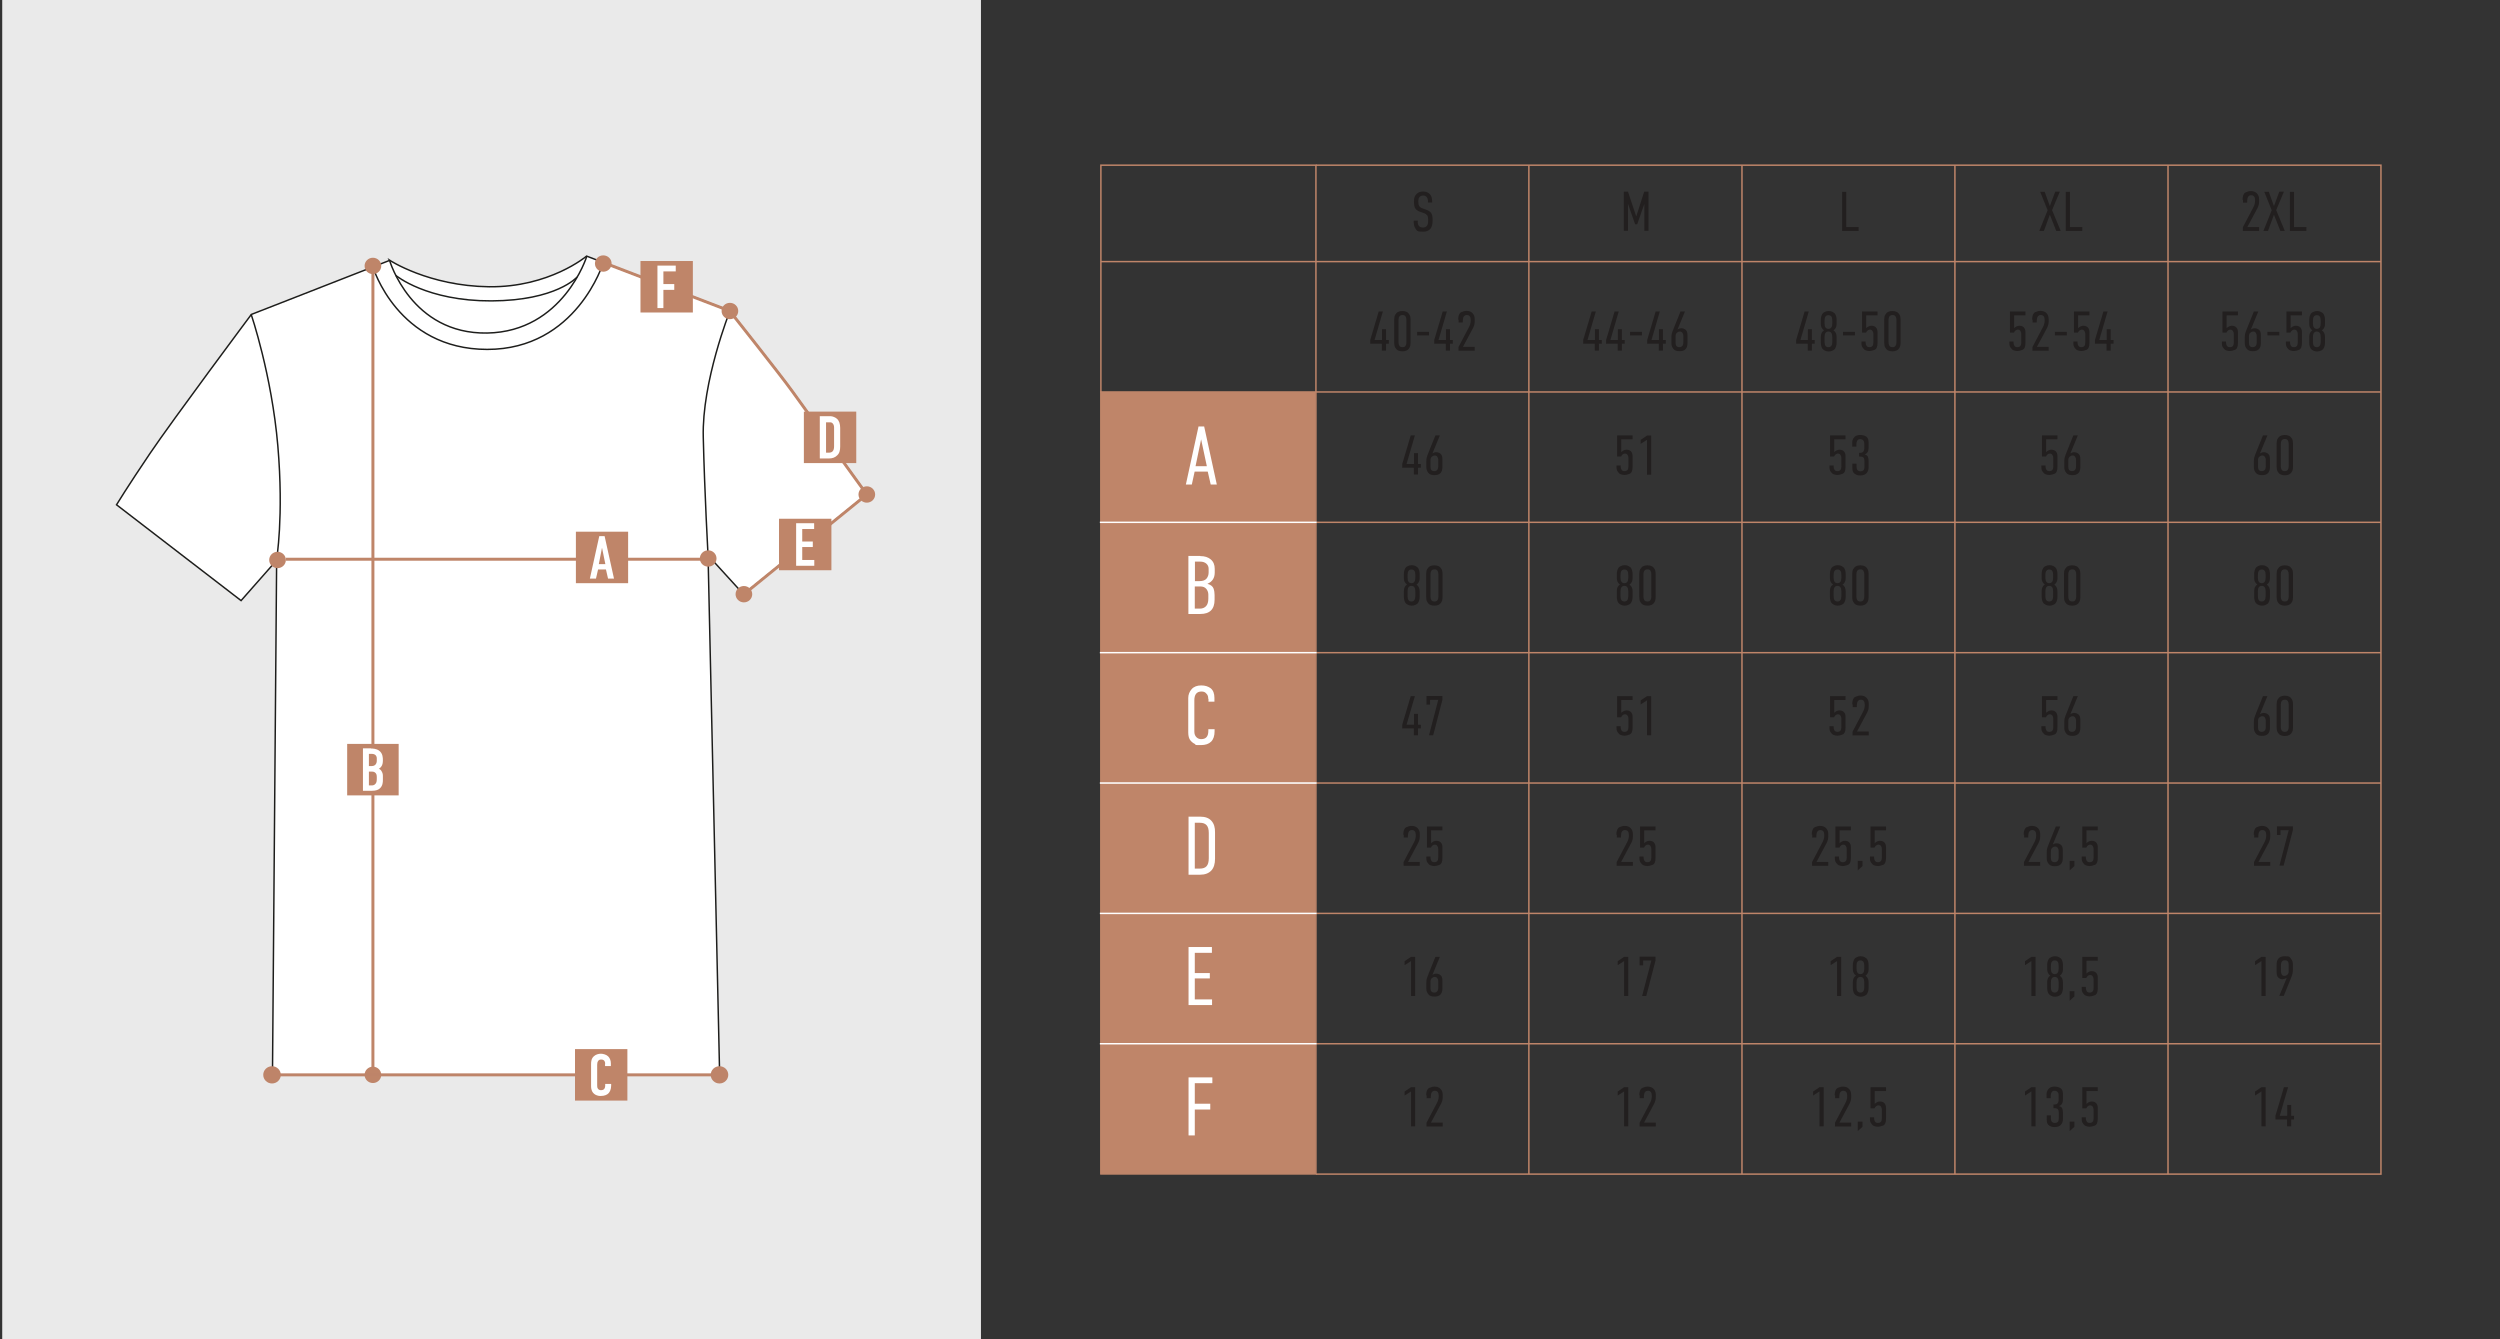 <?xml version="1.0" encoding="UTF-8"?> <svg xmlns="http://www.w3.org/2000/svg" id="_Слой_1" data-name="Слой 1" version="1.1" viewBox="0 0 1680 900"><rect x="0" y="0" width="1680" height="900" fill="#333333" stroke="none"/><defs><style> .cls-1 { stroke: #fff; stroke-linejoin: round; } .cls-1, .cls-2, .cls-3, .cls-4, .cls-5, .cls-6 { fill: none; } .cls-7 { fill: #eaeaea; } .cls-7, .cls-8, .cls-9, .cls-10, .cls-11 { stroke-width: 0px; } .cls-8 { fill: #be8469; } .cls-2 { stroke: #1d1e1c; } .cls-2, .cls-12, .cls-3, .cls-4, .cls-5, .cls-6 { stroke-miterlimit: 10; } .cls-12, .cls-4 { stroke: #1d1d1b; } .cls-12, .cls-10 { fill: #fff; } .cls-3, .cls-5 { stroke-width: 2px; } .cls-3, .cls-6 { stroke: #bf8569; } .cls-5 { stroke: #be8469; } .cls-9 { fill: #221f1f; } .cls-11 { fill: #bf8569; } </style></defs><rect class="cls-7" x="1.5" width="657.7" height="900"></rect><g><path class="cls-12" d="M261.8,175l-92.9,36.3s-52.9,70.9-68.1,93.4c-15.2,22.5-22.5,34.5-22.5,34.5l83.7,64.4,23.9-27.1-2.8,345.8h300.5l-7.8-349.1,23.9,26.2,82.8-67.2s-43.2-59.8-50.2-69.5c-6.9-9.7-41.9-53.8-41.9-53.8l-96.2-36.8s-25,21.1-65.6,20.6c-40.6-.5-66.9-17.9-66.9-17.9Z"></path><path class="cls-4" d="M168.8,211.3s13.8,40.5,17.9,88.3c4.1,47.9-.9,76.8-.9,76.8"></path><path class="cls-4" d="M490.5,209s-18.9,47.4-17.9,84.9c.9,37.5,3.2,79.4,3.2,79.4"></path><path class="cls-4" d="M261.8,175s14.5,49.7,65.6,48.8c51.1-.9,66.9-51.5,66.9-51.5"></path><path class="cls-4" d="M250.6,179.4s16.6,55.4,76.8,55.4,78-58.3,78-58.3"></path></g><path class="cls-3" d="M582.5,332.3s-43.2-59.8-50.2-69.5c-6.9-9.7-41.9-53.8-41.9-53.8"></path><line class="cls-3" x1="192.1" y1="375.8" x2="472.5" y2="375.8"></line><ellipse class="cls-11" cx="475.9" cy="375.3" rx="5.6" ry="5.5"></ellipse><ellipse class="cls-11" cx="499.9" cy="399.3" rx="5.6" ry="5.5"></ellipse><ellipse class="cls-11" cx="186.5" cy="376.3" rx="5.6" ry="5.5"></ellipse><g><rect class="cls-11" x="387" y="357.3" width="35.1" height="34.6"></rect><path class="cls-10" d="M408.6,388.8l-1.4-6.1h-5.3l-1.4,6.1h-4.1l6.3-28.5h3.6l6.3,28.5h-4.1ZM404.5,368.3l-2.1,10.8h4.4l-2.2-10.8Z"></path></g><line class="cls-3" x1="250.6" y1="722.3" x2="250.6" y2="179.8"></line><g><rect class="cls-11" x="233.3" y="499.9" width="34.6" height="34.6"></rect><path class="cls-10" d="M249.3,503c1.2,0,3.6.1,5.4,1.4,2.6,1.8,2.6,4.9,2.6,6.5s-.2,3.2-1.2,4.4c-.5.7-1.1,1.1-1.5,1.3,1.1.5,1.6,1.2,1.9,1.8.8,1.4.8,2.2.8,3.6v2.2c0,1.2,0,4.1-2.4,5.9-.9.7-2.4,1.3-4.8,1.3h-6.2v-28.5h5.5ZM247.9,514.8h1.9c1.4,0,2.2-.6,2.6-1.1.5-.6.8-1.5.8-2.4v-1.8c0-.7-.3-1.5-.8-2-.5-.5-1.3-.9-2.6-.9h-1.9v8.1ZM247.9,527.8h1.8c.6,0,1.9,0,2.8-1.3.7-.9.7-2.4.7-2.9v-1.3c0-1.4-.2-2.4-1.1-3.1-.6-.5-1.3-.7-2.1-.7h-2.1v9.4h0Z"></path></g><ellipse class="cls-11" cx="250.6" cy="178.7" rx="5.6" ry="5.5"></ellipse><ellipse class="cls-11" cx="405.4" cy="177.1" rx="5.6" ry="5.5"></ellipse><ellipse class="cls-11" cx="490.5" cy="209" rx="5.6" ry="5.5"></ellipse><ellipse class="cls-11" cx="582.5" cy="332.3" rx="5.6" ry="5.5"></ellipse><ellipse class="cls-11" cx="250.6" cy="722.3" rx="5.6" ry="5.5"></ellipse><line class="cls-3" x1="405.4" y1="176.4" x2="490.5" y2="209"></line><g><rect class="cls-11" x="540.2" y="276.6" width="35.2" height="34.6"></rect><path class="cls-10" d="M551,279.7h5.5c.8,0,1.4,0,1.9,0,.5,0,1.2.2,2,.5.8.3,1.4.7,2,1.2,1.5,1.3,2.2,3.4,2.2,6.2v12.5c0,1.2-.1,2.3-.4,3.2-.2.9-.7,1.8-1.5,2.6-1.4,1.5-3.3,2.2-5.7,2.2h-6.1v-28.5ZM555.1,283.7v20.5h1.8c1.2,0,2.1-.3,2.7-1,.6-.7.9-1.8.9-3.3v-12.6c0-1.1-.3-2-.8-2.6-.2-.3-.5-.5-.8-.7-.3-.1-.6-.2-.8-.2-.2,0-.6,0-1,0h-2.1Z"></path></g><g><rect class="cls-11" x="430.4" y="175.4" width="35.2" height="34.6"></rect><path class="cls-10" d="M441.8,207v-28.5h12.3v3.9h-8.3v8.5h7.3v3.9h-7.3v12.2h-4.1Z"></path></g><line class="cls-3" x1="499.7" y1="399.5" x2="582.5" y2="332.3"></line><g><rect class="cls-11" x="523.5" y="348.6" width="35.2" height="34.6"></rect><path class="cls-10" d="M535,380.1v-28.5h12.1v3.9h-8v8.4h7.1v3.7h-7.1v8.7h8.1v3.9h-12.2Z"></path></g><path class="cls-2" d="M266,185.1s20.7,17.3,64.3,17.1c43.6-.2,57.5-16,57.5-16"></path><polyline class="cls-6" points="884.3 111 1600 111 1600 789 884.3 789"></polyline><rect class="cls-6" x="739.8" y="111" width="144.5" height="677.9"></rect><line class="cls-6" x1="739.8" y1="175.8" x2="1600" y2="175.8"></line><line class="cls-6" x1="739.3" y1="263.4" x2="1599.9" y2="263.4"></line><line class="cls-6" x1="884.8" y1="351" x2="1600" y2="351"></line><line class="cls-6" x1="884.8" y1="438.6" x2="1600" y2="438.6"></line><line class="cls-6" x1="884.8" y1="526.2" x2="1600" y2="526.2"></line><line class="cls-6" x1="884.8" y1="613.8" x2="1600" y2="613.8"></line><line class="cls-6" x1="884.8" y1="701.4" x2="1600" y2="701.4"></line><line class="cls-6" x1="1170.6" y1="789" x2="1170.6" y2="111.1"></line><line class="cls-6" x1="1027.4" y1="789" x2="1027.4" y2="111.1"></line><line class="cls-6" x1="1313.7" y1="789" x2="1313.7" y2="111"></line><path class="cls-9" d="M1240.7,128.8v23.8h8.3v2.6h-11.1v-26.3h2.8Z"></path><g><path class="cls-9" d="M1507,134.3c0-2.7.7-4.3,2-5,1.3-.6,2.5-.9,3.6-.9,1.7,0,3,.5,4,1.5s1.5,2.3,1.5,4v1.8c0,1.4-.4,2.8-1.1,4.2l-6.8,12.7h7.9v2.6h-10.9v-2.5l6.9-13.1c.9-1.6,1.3-3.2,1.3-4.6v-.6c0-2.1-.9-3.2-2.6-3.2s-2.6,1.2-2.7,3.7v1.3h-2.8v-1.9Z"></path><path class="cls-9" d="M1524.6,128.8l3.5,9.7,3.6-9.7h3.1l-5.2,12.4,5.8,14h-3l-4.3-10.9-4,10.9h-3.1l5.6-13.9-5-12.4h3Z"></path><path class="cls-9" d="M1541.6,128.8v23.8h8.3v2.6h-11.1v-26.3h2.8Z"></path></g><g><path class="cls-9" d="M1214.8,221.2h2.8v7.3h1.9v2.5h-1.9v4.6h-2.8v-4.6h-7.8v-2.5l5.7-19.2h2.8l-5.6,19.2h5v-7.3Z"></path><path class="cls-9" d="M1234.2,217.8c0,1.8-.7,3.2-2.1,4.2,1.4.9,2.1,2.4,2.1,4.4v4c0,.7-.1,1.4-.3,2.2-.2.7-.5,1.3-.8,1.8-.3.5-.9.9-1.6,1.2-.7.4-1.6.6-2.6.6s-1.9-.2-2.6-.6c-.7-.4-1.3-.8-1.6-1.2s-.6-1-.8-1.8c-.2-.7-.3-1.5-.3-2.2v-4c0-2.1.7-3.5,2.1-4.4-1.4-1-2.1-2.4-2.1-4.2v-3c0-.7.1-1.4.3-2.2.2-.7.5-1.3.8-1.8s.9-.9,1.6-1.2c.7-.4,1.6-.6,2.6-.6s1.9.2,2.6.6c.7.4,1.3.8,1.6,1.2.3.5.6,1,.8,1.8.2.7.3,1.5.3,2.2v3.1ZM1226.1,217.4c0,2.4.9,3.6,2.6,3.6s2.6-1.2,2.6-3.6v-2.1c0-2.4-.9-3.5-2.6-3.5s-2.6,1.2-2.6,3.5v2.1h0ZM1226.1,229.8c0,2.4.9,3.5,2.6,3.5s2.6-1.2,2.6-3.5v-3.4c0-2.4-.9-3.6-2.6-3.6s-2.6,1.2-2.6,3.6v3.4h0Z"></path><path class="cls-9" d="M1246.5,223v2.4h-8v-2.4h8Z"></path><path class="cls-9" d="M1261.7,209.3v2.6h-7.6v8.6c1.1-1,2.2-1.6,3.5-1.6s2.3.4,3,1.1c.7.8,1.1,1.8,1.1,3.1v7.4c0,2.6-.7,4.1-2,4.6-1.3.5-2.5.8-3.4.8s-1.8-.2-2.6-.5c-.8-.3-1.4-.9-2-1.8-.6-.8-.8-1.8-.8-2.9v-1.2h2.8v.8c0,.8.2,1.4.6,2.1.4.6,1,.9,2,.9,1.7,0,2.6-1,2.6-3v-5.9c0-.8-.2-1.4-.6-2s-1-.9-1.8-.9-2,.7-2.5,2h-2.7v-14.2h10.4Z"></path><path class="cls-9" d="M1277.2,230.5c0,1.2-.2,2.2-.7,3.1s-1.1,1.5-1.9,1.9-1.7.6-2.9.6-2.1-.2-2.9-.6c-.8-.4-1.4-1-1.9-1.9s-.7-1.9-.7-3.1v-15.9c0-1.2.2-2.3.7-3.1s1.1-1.5,1.9-1.9c.8-.4,1.7-.6,2.9-.6s2.1.2,2.9.6,1.4,1,1.9,1.9c.5.9.7,1.9.7,3.1v16ZM1274.4,214.9c0-.9-.2-1.6-.6-2.3-.4-.6-1.1-.9-2-.9s-1.6.3-2.1.9c-.4.6-.6,1.4-.6,2.3v15.2c0,.9.2,1.6.6,2.3.4.6,1.1.9,2.1.9s1.6-.3,2-.9c.4-.6.6-1.4.6-2.3v-15.2Z"></path></g><g><path class="cls-9" d="M1503.9,209.3v2.6h-7.6v8.6c1.1-1,2.2-1.6,3.5-1.6s2.3.4,3,1.1c.7.8,1.1,1.8,1.1,3.1v7.4c0,2.6-.7,4.1-2,4.6-1.3.5-2.5.8-3.4.8s-1.8-.2-2.6-.5c-.8-.3-1.4-.9-2-1.8-.6-.8-.8-1.8-.8-2.9v-1.2h2.8v.8c0,.8.2,1.4.6,2.1.4.6,1,.9,2,.9,1.7,0,2.6-1,2.6-3v-5.9c0-.8-.2-1.4-.6-2s-1-.9-1.8-.9-2,.7-2.5,2h-2.7v-14.2h10.4Z"></path><path class="cls-9" d="M1515.2,220.6c1,0,1.9.3,2.8,1s1.3,1.9,1.3,3.6v5.4c0,3.6-1.8,5.5-5.5,5.4-1.8,0-3.2-.5-4-1.6-.9-1.1-1.3-2.3-1.3-3.6v-4.3c0-1,.1-1.8.3-2.5.2-.6.4-1,.4-1.2,0-.2.2-.5.3-.8s.3-.6.3-.8l4.8-11.9h3l-5,12.1c.7-.5,1.6-.8,2.5-.8h0ZM1516.5,225.6c0-.7-.2-1.3-.6-1.9s-.9-.9-1.7-.9-1.4.3-2,.8c-.6.5-.9,1.3-.9,2.4v4.4c0,1.9.8,2.9,2.5,2.9s2.7-1.1,2.7-3.2v-4.5Z"></path><path class="cls-9" d="M1531.7,223v2.4h-8v-2.4h8Z"></path><path class="cls-9" d="M1546.9,209.3v2.6h-7.6v8.6c1.1-1,2.2-1.6,3.5-1.6s2.3.4,3,1.1c.7.8,1.1,1.8,1.1,3.1v7.4c0,2.6-.7,4.1-2,4.6-1.3.5-2.5.8-3.4.8s-1.8-.2-2.6-.5c-.8-.3-1.4-.9-2-1.8-.6-.8-.8-1.8-.8-2.9v-1.2h2.8v.8c0,.8.2,1.4.6,2.1.4.6,1,.9,2,.9,1.7,0,2.6-1,2.6-3v-5.9c0-.8-.2-1.4-.6-2-.4-.6-1-.9-1.8-.9s-2,.7-2.5,2h-2.7v-14.2h10.4Z"></path><path class="cls-9" d="M1562.4,217.8c0,1.8-.7,3.2-2.1,4.2,1.4.9,2.1,2.4,2.1,4.4v4c0,.7-.1,1.4-.3,2.2-.2.7-.5,1.3-.8,1.8s-.9.9-1.6,1.2c-.7.4-1.6.6-2.6.6s-1.9-.2-2.6-.6c-.7-.4-1.3-.8-1.6-1.2-.3-.5-.6-1-.8-1.8-.2-.7-.3-1.5-.3-2.2v-4c0-2.1.7-3.5,2.1-4.4-1.4-1-2.1-2.4-2.1-4.2v-3c0-.7.1-1.4.3-2.2.2-.7.5-1.3.8-1.8.3-.5.9-.9,1.6-1.2s1.6-.6,2.6-.6,1.9.2,2.6.6,1.3.8,1.6,1.2c.3.5.6,1,.8,1.8.2.7.3,1.5.3,2.2v3.1ZM1554.3,217.4c0,2.4.9,3.6,2.6,3.6s2.6-1.2,2.6-3.6v-2.1c0-2.4-.9-3.5-2.6-3.5s-2.6,1.2-2.6,3.5v2.1h0ZM1554.3,229.8c0,2.4.9,3.5,2.6,3.5s2.6-1.2,2.6-3.5v-3.4c0-2.4-.9-3.6-2.6-3.6s-2.6,1.2-2.6,3.6v3.4h0Z"></path></g><g><path class="cls-9" d="M1240.2,292.6v2.6h-7.6v8.6c1.1-1,2.2-1.6,3.5-1.6s2.3.4,3,1.1c.7.8,1.1,1.8,1.1,3.1v7.4c0,2.6-.7,4.1-2,4.6-1.3.5-2.5.8-3.4.8s-1.8-.2-2.6-.5c-.8-.3-1.4-.9-2-1.8-.6-.8-.8-1.8-.8-2.9v-1.2h2.8v.8c0,.8.2,1.4.6,2.1.4.6,1,.9,2,.9,1.7,0,2.6-1,2.6-3v-5.9c0-.8-.2-1.4-.6-2s-1-.9-1.8-.9-2,.7-2.5,2h-2.7v-14.2h10.4Z"></path><path class="cls-9" d="M1244.7,297.3c0-1.1.3-2,.8-2.8s1.2-1.4,1.9-1.7c.8-.3,1.6-.5,2.5-.5,1.6,0,3,.3,4.1,1,1.1.7,1.7,2,1.7,3.9v3.7c0,2.4-.9,3.9-2.7,4.5,1.3.3,2.1.9,2.3,1.8.3.8.4,1.7.4,2.6v4.3c0,1.6-.5,2.9-1.4,3.9-.9,1-2.4,1.5-4.2,1.5s-2.4-.3-3.6-1-1.7-2-1.7-3.9v-3h2.8v2c0,2.1.9,3.1,2.7,3.1s2.6-1,2.6-2.9v-4.2c0-1.9-.9-2.8-2.7-2.8h-.9v-2.5h.9c.9,0,1.6-.3,2-.9s.6-1.3.6-2v-3.5c0-.8-.2-1.4-.7-2-.5-.5-1.2-.8-2.1-.8s-1.5.3-1.9,1c-.4.7-.6,1.4-.6,2.2v1.8h-2.8v-2.7Z"></path></g><g><path class="cls-9" d="M1521.3,303.9c1,0,1.9.3,2.8,1,.9.7,1.3,1.9,1.3,3.6v5.4c0,3.6-1.8,5.5-5.5,5.4-1.8,0-3.2-.5-4-1.6-.9-1.1-1.3-2.3-1.3-3.6v-4.3c0-1,.1-1.8.3-2.5.2-.6.4-1,.4-1.2,0-.2.2-.5.3-.8.2-.4.3-.6.3-.8l4.8-11.9h3l-5,12.1c.7-.5,1.6-.8,2.5-.8h0ZM1522.6,308.9c0-.7-.2-1.3-.6-1.9s-.9-.9-1.7-.9-1.4.3-2,.8c-.6.5-.9,1.3-.9,2.4v4.4c0,1.9.8,2.9,2.5,2.9s2.7-1.1,2.7-3.2v-4.5Z"></path><path class="cls-9" d="M1540.9,313.8c0,1.2-.2,2.2-.7,3.1-.5.9-1.1,1.5-1.9,1.9-.8.4-1.7.6-2.9.6s-2.1-.2-2.9-.6c-.8-.4-1.4-1-1.9-1.9s-.7-1.9-.7-3.1v-15.9c0-1.2.2-2.3.7-3.1s1.1-1.5,1.9-1.9c.8-.4,1.7-.6,2.9-.6s2.1.2,2.9.6,1.4,1,1.9,1.9c.5.9.7,1.9.7,3.1v16ZM1538,298.2c0-.9-.2-1.6-.6-2.3-.4-.6-1.1-.9-2-.9s-1.6.3-2.1.9c-.4.6-.6,1.4-.6,2.3v15.2c0,.9.2,1.6.6,2.3.4.6,1.1.9,2.1.9s1.6-.3,2-.9c.4-.6.6-1.4.6-2.3v-15.2Z"></path></g><g><path class="cls-9" d="M1240.3,388.7c0,1.8-.7,3.2-2.1,4.2,1.4.9,2.1,2.4,2.1,4.4v3.9c0,.7-.1,1.4-.3,2.2-.2.7-.5,1.3-.8,1.8-.3.5-.9.9-1.6,1.2-.7.4-1.6.6-2.6.6s-1.9-.2-2.6-.6c-.7-.4-1.3-.8-1.6-1.2s-.6-1-.8-1.8c-.2-.7-.3-1.5-.3-2.2v-4c0-2.1.7-3.5,2.1-4.4-1.4-1-2.1-2.4-2.1-4.2v-3c0-.7.1-1.4.3-2.2.2-.7.5-1.3.8-1.8s.9-.9,1.6-1.2c.7-.4,1.6-.6,2.6-.6s1.9.2,2.6.6c.7.4,1.3.8,1.6,1.2.3.5.6,1,.8,1.8.2.7.3,1.5.3,2.2v3.1ZM1232.2,388.3c0,2.4.9,3.6,2.6,3.6s2.6-1.2,2.6-3.6v-2.1c0-2.4-.9-3.5-2.6-3.5s-2.6,1.2-2.6,3.5v2.1h0ZM1232.2,400.7c0,2.4.9,3.5,2.6,3.5s2.6-1.2,2.6-3.5v-3.4c0-2.4-.9-3.6-2.6-3.6s-2.6,1.2-2.6,3.6v3.4h0Z"></path><path class="cls-9" d="M1255.7,401.4c0,1.2-.2,2.2-.7,3.1s-1.1,1.5-1.9,1.9-1.7.6-2.9.6-2.1-.2-2.9-.6c-.8-.4-1.4-1-1.9-1.9s-.7-1.9-.7-3.1v-15.9c0-1.2.2-2.3.7-3.1s1.1-1.5,1.9-1.9c.8-.4,1.7-.6,2.9-.6s2.1.2,2.9.6,1.4,1,1.9,1.9c.5.9.7,1.9.7,3.1v16ZM1252.8,385.8c0-.9-.2-1.6-.6-2.3-.4-.6-1.1-.9-2-.9s-1.6.3-2.1.9c-.4.6-.6,1.4-.6,2.3v15.2c0,.9.2,1.6.6,2.3.4.6,1.1.9,2.1.9s1.6-.3,2-.9c.4-.6.6-1.4.6-2.3v-15.2Z"></path></g><g><path class="cls-9" d="M1525.4,388.7c0,1.8-.7,3.2-2.1,4.2,1.4.9,2.1,2.4,2.1,4.4v3.9c0,.7-.1,1.4-.3,2.2-.2.7-.5,1.3-.8,1.8-.3.5-.9.9-1.6,1.2-.7.4-1.6.6-2.6.6s-1.9-.2-2.6-.6c-.7-.4-1.3-.8-1.6-1.2s-.6-1-.8-1.8c-.2-.7-.3-1.5-.3-2.2v-4c0-2.1.7-3.5,2.1-4.4-1.4-1-2.1-2.4-2.1-4.2v-3c0-.7.1-1.4.3-2.2.2-.7.5-1.3.8-1.8s.9-.9,1.6-1.2c.7-.4,1.6-.6,2.6-.6s1.9.2,2.6.6c.7.4,1.3.8,1.6,1.2.3.5.6,1,.8,1.8.2.7.3,1.5.3,2.2v3.1ZM1517.3,388.3c0,2.4.9,3.6,2.6,3.6s2.6-1.2,2.6-3.6v-2.1c0-2.4-.9-3.5-2.6-3.5s-2.6,1.2-2.6,3.5v2.1h0ZM1517.3,400.7c0,2.4.9,3.5,2.6,3.5s2.6-1.2,2.6-3.5v-3.4c0-2.4-.9-3.6-2.6-3.6s-2.6,1.2-2.6,3.6v3.4h0Z"></path><path class="cls-9" d="M1540.9,401.4c0,1.2-.2,2.2-.7,3.1-.5.9-1.1,1.5-1.9,1.9-.8.4-1.7.6-2.9.6s-2.1-.2-2.9-.6c-.8-.4-1.4-1-1.9-1.9s-.7-1.9-.7-3.1v-15.9c0-1.2.2-2.3.7-3.1s1.1-1.5,1.9-1.9c.8-.4,1.7-.6,2.9-.6s2.1.2,2.9.6,1.4,1,1.9,1.9c.5.9.7,1.9.7,3.1v16ZM1538,385.8c0-.9-.2-1.6-.6-2.3-.4-.6-1.1-.9-2-.9s-1.6.3-2.1.9c-.4.6-.6,1.4-.6,2.3v15.2c0,.9.2,1.6.6,2.3.4.6,1.1.9,2.1.9s1.6-.3,2-.9c.4-.6.6-1.4.6-2.3v-15.2Z"></path></g><g><path class="cls-9" d="M1240.2,467.8v2.6h-7.6v8.6c1.1-1,2.2-1.6,3.5-1.6s2.3.4,3,1.1,1.1,1.8,1.1,3.1v7.4c0,2.6-.7,4.1-2,4.6-1.3.5-2.5.8-3.4.8s-1.8-.2-2.6-.5c-.8-.3-1.4-.9-2-1.8-.6-.8-.8-1.8-.8-2.9v-1.2h2.8v.8c0,.8.2,1.4.6,2.1.4.6,1,.9,2,.9,1.7,0,2.6-1,2.6-3v-5.9c0-.8-.2-1.4-.6-2s-1-.9-1.8-.9-2,.7-2.5,2h-2.7v-14.2h10.4Z"></path><path class="cls-9" d="M1244.7,473.3c0-2.7.7-4.3,2-5,1.3-.6,2.5-.9,3.6-.9,1.7,0,3,.5,4,1.5,1,1,1.5,2.3,1.5,4v1.8c0,1.4-.4,2.8-1.1,4.2l-6.8,12.7h7.9v2.6h-10.9v-2.5l6.9-13.1c.9-1.6,1.3-3.2,1.3-4.6v-.6c0-2.1-.9-3.2-2.6-3.2s-2.6,1.2-2.7,3.7v1.3h-2.8v-1.9Z"></path></g><g><path class="cls-9" d="M1521.3,479.1c1,0,1.9.3,2.8,1,.9.7,1.3,1.9,1.3,3.6v5.4c0,3.6-1.8,5.5-5.5,5.4-1.8,0-3.2-.5-4-1.6-.9-1.1-1.3-2.3-1.3-3.6v-4.3c0-1,.1-1.8.3-2.5.2-.6.4-1,.4-1.2,0-.2.2-.5.3-.8.2-.4.3-.6.3-.8l4.8-11.9h3l-5,12.1c.7-.5,1.6-.8,2.5-.8h0ZM1522.6,484.1c0-.7-.2-1.3-.6-1.9s-.9-.9-1.7-.9-1.4.3-2,.8c-.6.5-.9,1.3-.9,2.4v4.4c0,1.9.8,2.9,2.5,2.9s2.7-1.1,2.7-3.2v-4.5Z"></path><path class="cls-9" d="M1540.9,489c0,1.2-.2,2.2-.7,3.1-.5.9-1.1,1.5-1.9,1.9-.8.4-1.7.6-2.9.6s-2.1-.2-2.9-.6c-.8-.4-1.4-1-1.9-1.9s-.7-1.9-.7-3.1v-15.9c0-1.2.2-2.3.7-3.1s1.1-1.5,1.9-1.9c.8-.4,1.7-.6,2.9-.6s2.1.2,2.9.6,1.4,1,1.9,1.9c.5.9.7,1.9.7,3.1v16ZM1538,473.4c0-.9-.2-1.6-.6-2.3-.4-.6-1.1-.9-2-.9s-1.6.3-2.1.9c-.4.6-.6,1.4-.6,2.3v15.2c0,.9.2,1.6.6,2.3.4.6,1.1.9,2.1.9s1.6-.3,2-.9c.4-.6.6-1.4.6-2.3v-15.2Z"></path></g><g><path class="cls-9" d="M1217.5,560.9c0-2.7.7-4.3,2-5,1.3-.6,2.5-.9,3.6-.9,1.7,0,3,.5,4,1.5,1,1,1.5,2.3,1.5,4v1.8c0,1.4-.4,2.8-1.1,4.2l-6.8,12.7h7.9v2.6h-10.9v-2.5l6.9-13.1c.9-1.6,1.3-3.2,1.3-4.6v-.6c0-2.1-.9-3.2-2.6-3.2s-2.6,1.2-2.7,3.7v1.3h-2.8v-1.9Z"></path><path class="cls-9" d="M1243.8,555.4v2.6h-7.6v8.6c1.1-1,2.2-1.6,3.5-1.6s2.3.4,3,1.1,1.1,1.8,1.1,3.1v7.4c0,2.6-.7,4.1-2,4.6-1.3.5-2.5.8-3.4.8s-1.8-.2-2.6-.5c-.8-.3-1.4-.9-2-1.8-.6-.8-.8-1.8-.8-2.9v-1.2h2.8v.8c0,.8.2,1.4.6,2.1.4.6,1,.9,2,.9,1.7,0,2.6-1,2.6-3v-5.9c0-.8-.2-1.4-.6-2-.4-.6-1-.9-1.8-.9s-2,.7-2.5,2h-2.7v-14.2h10.4Z"></path><path class="cls-9" d="M1251.6,578.5v3.5l-3.2,2.9v-6.4h3.2Z"></path><path class="cls-9" d="M1267.4,555.4v2.6h-7.6v8.6c1.1-1,2.2-1.6,3.5-1.6s2.3.4,3,1.1c.7.8,1.1,1.8,1.1,3.1v7.4c0,2.6-.7,4.1-2,4.6-1.3.5-2.5.8-3.4.8s-1.8-.2-2.6-.5c-.8-.3-1.4-.9-2-1.8-.6-.8-.8-1.8-.8-2.9v-1.2h2.8v.8c0,.8.2,1.4.6,2.1.4.6,1,.9,2,.9,1.7,0,2.6-1,2.6-3v-5.9c0-.8-.2-1.4-.6-2-.4-.6-1-.9-1.8-.9s-2,.7-2.5,2h-2.7v-14.2h10.4Z"></path></g><g><path class="cls-9" d="M1514.5,560.9c0-2.7.7-4.3,2-5,1.3-.6,2.5-.9,3.6-.9,1.7,0,3,.5,4,1.5s1.5,2.3,1.5,4v1.8c0,1.4-.4,2.8-1.1,4.2l-6.8,12.7h7.9v2.6h-10.9v-2.5l6.9-13.1c.9-1.6,1.3-3.2,1.3-4.6v-.6c0-2.1-.9-3.2-2.6-3.2s-2.6,1.2-2.7,3.7v1.3h-2.8v-1.9Z"></path><path class="cls-9" d="M1540.8,555.4v2.5l-6.2,23.8h-2.8l6.2-23.8h-5.5v3.2h-2.4v-5.8h10.8Z"></path></g><g><path class="cls-9" d="M1234.4,645.9l-4.2,2.7v-2.7l4.3-2.9h2.8v26.3h-2.8v-23.4Z"></path><path class="cls-9" d="M1255.7,651.5c0,1.8-.7,3.2-2.1,4.2,1.4.9,2.1,2.4,2.1,4.4v3.9c0,.7-.1,1.4-.3,2.2-.2.7-.5,1.3-.8,1.8-.3.5-.9.9-1.6,1.2-.7.4-1.6.6-2.6.6s-1.9-.2-2.6-.6c-.7-.4-1.3-.8-1.6-1.2s-.6-1-.8-1.8c-.2-.7-.3-1.5-.3-2.2v-4c0-2.1.7-3.5,2.1-4.4-1.4-1-2.1-2.4-2.1-4.2v-3c0-.7.1-1.4.3-2.2.2-.7.5-1.3.8-1.8s.9-.9,1.6-1.2c.7-.4,1.6-.6,2.6-.6s1.9.2,2.6.6c.7.4,1.3.8,1.6,1.2.3.5.6,1,.8,1.8.2.7.3,1.5.3,2.2v3.1ZM1247.6,651c0,2.4.9,3.6,2.6,3.6s2.6-1.2,2.6-3.6v-2.1c0-2.4-.9-3.5-2.6-3.5s-2.6,1.2-2.6,3.5v2.1h0ZM1247.6,663.5c0,2.4.9,3.5,2.6,3.5s2.6-1.2,2.6-3.5v-3.4c0-2.4-.9-3.6-2.6-3.6s-2.6,1.2-2.6,3.6v3.4h0Z"></path></g><g><path class="cls-9" d="M1519.6,645.9l-4.2,2.7v-2.7l4.3-2.9h2.8v26.3h-2.8v-23.4Z"></path><path class="cls-9" d="M1534,658.1c-1,0-1.9-.3-2.8-1-.9-.7-1.3-1.9-1.3-3.6v-5.4c0-3.6,1.8-5.5,5.5-5.5s3.2.5,4.1,1.6,1.3,2.3,1.3,3.6v4.3c0,.9-.1,1.7-.3,2.4s-.3,1.1-.4,1.3c0,.2-.2.5-.3.8s-.3.6-.3.8l-4.8,11.8h-3l5-12.1c-.7.5-1.6.8-2.5.8h0ZM1532.8,653c0,.7.2,1.3.6,1.9s.9.9,1.7.9,1.4-.3,2-.8.9-1.3.9-2.4v-4.4c0-1.9-.8-2.9-2.5-2.9-1.8,0-2.7,1.1-2.7,3.2v4.4Z"></path></g><g><path class="cls-9" d="M1222.6,733.5l-4.2,2.7v-2.7l4.3-2.9h2.8v26.3h-2.8v-23.4Z"></path><path class="cls-9" d="M1232.9,736.1c0-2.7.7-4.3,2-5,1.3-.6,2.5-.9,3.6-.9,1.7,0,3,.5,4,1.5,1,1,1.5,2.3,1.5,4v1.8c0,1.4-.4,2.8-1.1,4.2l-6.8,12.7h7.9v2.6h-10.9v-2.5l6.9-13.1c.9-1.6,1.3-3.2,1.3-4.6v-.6c0-2.1-.9-3.2-2.6-3.2s-2.6,1.2-2.7,3.7v1.3h-2.8v-1.9Z"></path><path class="cls-9" d="M1251.6,753.7v3.5l-3.2,2.9v-6.4h3.2Z"></path><path class="cls-9" d="M1267.4,730.6v2.6h-7.6v8.6c1.1-1,2.2-1.6,3.5-1.6s2.3.4,3,1.1c.7.8,1.1,1.8,1.1,3.1v7.4c0,2.6-.7,4.1-2,4.6-1.3.5-2.5.8-3.4.8s-1.8-.2-2.6-.5c-.8-.3-1.4-.9-2-1.8-.6-.8-.8-1.8-.8-2.9v-1.2h2.8v.8c0,.8.2,1.4.6,2.1.4.6,1,.9,2,.9,1.7,0,2.6-1,2.6-3v-5.9c0-.8-.2-1.4-.6-2-.4-.6-1-.9-1.8-.9s-2,.7-2.5,2h-2.7v-14.2h10.4Z"></path></g><path class="cls-9" d="M1091.1,128.8h2.9l5.5,16.5h.1l5.3-16.5h2.9v26.3h-2.8v-17.8h-.1l-4.7,13.4h-1.4l-4.7-13.4h-.1v17.8h-2.8v-26.3Z"></path><g><path class="cls-9" d="M1071.7,221.2h2.8v7.3h1.9v2.5h-1.9v4.6h-2.8v-4.6h-7.8v-2.5l5.7-19.2h2.8l-5.6,19.2h5v-7.3Z"></path><path class="cls-9" d="M1087.1,221.2h2.8v7.3h1.9v2.5h-1.9v4.6h-2.8v-4.6h-7.8v-2.5l5.7-19.2h2.8l-5.6,19.2h5v-7.3Z"></path><path class="cls-9" d="M1103.4,223v2.4h-8v-2.4h8Z"></path><path class="cls-9" d="M1114.7,221.2h2.8v7.3h1.9v2.5h-1.9v4.6h-2.8v-4.6h-7.8v-2.5l5.7-19.2h2.8l-5.6,19.2h5v-7.3Z"></path><path class="cls-9" d="M1129.9,220.6c1,0,1.9.3,2.8,1s1.3,1.9,1.3,3.6v5.4c0,3.6-1.8,5.5-5.5,5.4-1.8,0-3.2-.5-4-1.6-.9-1.1-1.3-2.3-1.3-3.6v-4.3c0-1,.1-1.8.3-2.5.2-.6.4-1,.4-1.2,0-.2.2-.5.3-.8.2-.4.3-.6.3-.8l4.8-11.9h3l-5,12.1c.7-.5,1.6-.8,2.5-.8h0ZM1131.2,225.6c0-.7-.2-1.3-.6-1.9s-.9-.9-1.7-.9-1.4.3-2,.8c-.6.5-.9,1.3-.9,2.4v4.4c0,1.9.8,2.9,2.5,2.9s2.7-1.1,2.7-3.2v-4.5Z"></path></g><g><path class="cls-9" d="M1097.1,292.6v2.6h-7.6v8.6c1.1-1,2.2-1.6,3.5-1.6s2.3.4,3,1.1c.7.8,1.1,1.8,1.1,3.1v7.4c0,2.6-.7,4.1-2,4.6-1.3.5-2.5.8-3.4.8s-1.8-.2-2.6-.5c-.8-.3-1.4-.9-2-1.8-.6-.8-.8-1.8-.8-2.9v-1.2h2.8v.8c0,.8.2,1.4.6,2.1.4.6,1,.9,2,.9,1.7,0,2.6-1,2.6-3v-5.9c0-.8-.2-1.4-.6-2-.4-.6-1-.9-1.8-.9s-2,.7-2.5,2h-2.7v-14.2h10.4Z"></path><path class="cls-9" d="M1106.7,295.6l-4.2,2.7v-2.7l4.3-2.9h2.8v26.3h-2.8v-23.4Z"></path></g><g><path class="cls-9" d="M1097.1,388.7c0,1.8-.7,3.2-2.1,4.2,1.4.9,2.1,2.4,2.1,4.4v3.9c0,.7-.1,1.4-.3,2.2-.2.7-.5,1.3-.8,1.8-.3.5-.9.9-1.6,1.2-.7.4-1.6.6-2.6.6s-1.9-.2-2.6-.6c-.7-.4-1.3-.8-1.6-1.2-.3-.5-.6-1-.8-1.8-.2-.7-.3-1.5-.3-2.2v-4c0-2.1.7-3.5,2.1-4.4-1.4-1-2.1-2.4-2.1-4.2v-3c0-.7.1-1.4.3-2.2.2-.7.5-1.3.8-1.8.3-.5.9-.9,1.6-1.2.7-.4,1.6-.6,2.6-.6s1.9.2,2.6.6c.7.4,1.3.8,1.6,1.2.3.5.6,1,.8,1.8.2.7.3,1.5.3,2.2v3.1ZM1089,388.3c0,2.4.9,3.6,2.6,3.6s2.6-1.2,2.6-3.6v-2.1c0-2.4-.9-3.5-2.6-3.5s-2.6,1.2-2.6,3.5v2.1h0ZM1089,400.7c0,2.4.9,3.5,2.6,3.5s2.6-1.2,2.6-3.5v-3.4c0-2.4-.9-3.6-2.6-3.6s-2.6,1.2-2.6,3.6v3.4h0Z"></path><path class="cls-9" d="M1112.6,401.4c0,1.2-.2,2.2-.7,3.1s-1.1,1.5-1.9,1.9-1.7.6-2.9.6-2.1-.2-2.9-.6c-.8-.4-1.4-1-1.9-1.9s-.7-1.9-.7-3.1v-15.9c0-1.2.2-2.3.7-3.1s1.1-1.5,1.9-1.9,1.7-.6,2.9-.6,2.1.2,2.9.6,1.4,1,1.9,1.9c.5.9.7,1.9.7,3.1v16ZM1109.7,385.8c0-.9-.2-1.6-.6-2.3-.4-.6-1.1-.9-2-.9s-1.6.3-2.1.9c-.4.6-.6,1.4-.6,2.3v15.2c0,.9.2,1.6.6,2.3.4.6,1.1.9,2.1.9s1.6-.3,2-.9c.4-.6.6-1.4.6-2.3v-15.2Z"></path></g><g><path class="cls-9" d="M1097.1,467.8v2.6h-7.6v8.6c1.1-1,2.2-1.6,3.5-1.6s2.3.4,3,1.1c.7.8,1.1,1.8,1.1,3.1v7.4c0,2.6-.7,4.1-2,4.6-1.3.5-2.5.8-3.4.8s-1.8-.2-2.6-.5c-.8-.3-1.4-.9-2-1.8-.6-.8-.8-1.8-.8-2.9v-1.2h2.8v.8c0,.8.2,1.4.6,2.1.4.6,1,.9,2,.9,1.7,0,2.6-1,2.6-3v-5.9c0-.8-.2-1.4-.6-2-.4-.6-1-.9-1.8-.9s-2,.7-2.5,2h-2.7v-14.2h10.4Z"></path><path class="cls-9" d="M1106.7,470.7l-4.2,2.7v-2.7l4.3-2.9h2.8v26.3h-2.8v-23.4Z"></path></g><g><path class="cls-9" d="M1086.2,560.9c0-2.7.7-4.3,2-5,1.3-.6,2.5-.9,3.6-.9,1.7,0,3,.5,4,1.5s1.5,2.3,1.5,4v1.8c0,1.4-.4,2.8-1.1,4.2l-6.8,12.7h7.9v2.6h-10.9v-2.5l6.9-13.1c.9-1.6,1.3-3.2,1.3-4.6v-.6c0-2.1-.9-3.2-2.6-3.2s-2.6,1.2-2.7,3.7v1.3h-2.8v-1.9Z"></path><path class="cls-9" d="M1112.5,555.4v2.6h-7.6v8.6c1.1-1,2.2-1.6,3.5-1.6s2.3.4,3,1.1c.7.8,1.1,1.8,1.1,3.1v7.4c0,2.6-.7,4.1-2,4.6-1.3.5-2.5.8-3.4.8s-1.8-.2-2.6-.5c-.8-.3-1.4-.9-2-1.8-.6-.8-.8-1.8-.8-2.9v-1.2h2.8v.8c0,.8.2,1.4.6,2.1.4.6,1,.9,2,.9,1.7,0,2.6-1,2.6-3v-5.9c0-.8-.2-1.4-.6-2-.4-.6-1-.9-1.8-.9s-2,.7-2.5,2h-2.7v-14.2h10.4Z"></path></g><g><path class="cls-9" d="M1091.3,645.9l-4.2,2.7v-2.7l4.3-2.9h2.8v26.3h-2.8v-23.4Z"></path><path class="cls-9" d="M1112.5,643v2.5l-6.2,23.8h-2.8l6.2-23.8h-5.5v3.2h-2.4v-5.8h10.8Z"></path></g><g><path class="cls-9" d="M1091.3,733.5l-4.2,2.7v-2.7l4.3-2.9h2.8v26.3h-2.8v-23.4Z"></path><path class="cls-9" d="M1101.6,736.1c0-2.7.7-4.3,2-5,1.3-.6,2.5-.9,3.6-.9,1.7,0,3,.5,4,1.5s1.5,2.3,1.5,4v1.8c0,1.4-.4,2.8-1.1,4.2l-6.8,12.7h7.9v2.6h-10.9v-2.5l6.9-13.1c.9-1.6,1.3-3.2,1.3-4.6v-.6c0-2.1-.9-3.2-2.6-3.2s-2.6,1.2-2.7,3.7v1.3h-2.8v-1.9Z"></path></g><path class="cls-9" d="M952.7,149c0,2.6,1.2,3.9,3.5,3.9s3.5-1.4,3.5-4.2v-1c0-1.5-.2-2.5-.7-3.1-.5-.6-1.2-1.1-2.2-1.4l-2.8-1c-1.6-.6-2.7-1.5-3.3-2.8-.3-.8-.5-2.1-.5-3.7v-.8c0-2,.6-3.5,1.9-4.7,1-1,2.5-1.5,4.3-1.5s3.3.6,4.4,1.7,1.6,2.8,1.6,4.8v.9h-2.8v-.8c0-1.2-.3-2.1-.8-2.8-.6-.7-1.4-1.1-2.4-1.1s-1.8.3-2.4.9c-.6.6-.9,1.7-.9,3.1s.2,2.5.7,3.2c.4.6,1.1,1.1,2.1,1.4l2.4.9c1.6.5,2.7,1.2,3.4,2.2s1,2.4,1,4.4v.9c0,4.9-2.1,7.3-6.4,7.3s-4.1-.7-5.1-2.1c-.8-1-1.1-2.5-1.2-4.4v-.9h2.8v.8h0Z"></path><g><path class="cls-9" d="M928.6,221.2h2.8v7.3h1.9v2.5h-1.9v4.6h-2.8v-4.6h-7.8v-2.5l5.7-19.2h2.8l-5.6,19.2h5v-7.3Z"></path><path class="cls-9" d="M947.9,230.5c0,1.2-.2,2.2-.7,3.1s-1.1,1.5-1.9,1.9-1.7.6-2.9.6-2.1-.2-2.9-.6c-.8-.4-1.4-1-1.9-1.9s-.7-1.9-.7-3.1v-15.9c0-1.2.2-2.3.7-3.1s1.1-1.5,1.9-1.9,1.7-.6,2.9-.6,2.1.2,2.9.6,1.4,1,1.9,1.9c.5.9.7,1.9.7,3.1v16ZM945.1,214.9c0-.9-.2-1.6-.6-2.3-.4-.6-1.1-.9-2-.9s-1.6.3-2.1.9c-.4.6-.6,1.4-.6,2.3v15.2c0,.9.2,1.6.6,2.3.4.6,1.1.9,2.1.9s1.6-.3,2-.9c.4-.6.6-1.4.6-2.3v-15.2Z"></path><path class="cls-9" d="M960.3,223v2.4h-8v-2.4h8Z"></path><path class="cls-9" d="M971.6,221.2h2.8v7.3h1.9v2.5h-1.9v4.6h-2.8v-4.6h-7.8v-2.5l5.7-19.2h2.8l-5.6,19.2h5v-7.3Z"></path><path class="cls-9" d="M979.9,214.8c0-2.7.7-4.3,2-5,1.3-.6,2.5-.9,3.6-.9,1.7,0,3,.5,4,1.5s1.5,2.3,1.5,4v1.8c0,1.4-.4,2.8-1.1,4.2l-6.8,12.7h7.9v2.6h-10.9v-2.5l6.9-13.1c.9-1.6,1.3-3.2,1.3-4.6v-.6c0-2.1-.9-3.2-2.6-3.2s-2.6,1.2-2.7,3.7v1.3h-2.8v-1.9Z"></path></g><g><path class="cls-9" d="M950.1,304.5h2.8v7.3h1.9v2.5h-1.9v4.6h-2.8v-4.6h-7.8v-2.5l5.7-19.2h2.8l-5.6,19.2h5v-7.3Z"></path><path class="cls-9" d="M965.2,303.9c1,0,1.9.3,2.8,1s1.3,1.9,1.3,3.6v5.4c0,3.6-1.8,5.5-5.5,5.4-1.8,0-3.2-.5-4-1.6-.9-1.1-1.3-2.3-1.3-3.6v-4.3c0-1,.1-1.8.3-2.5.2-.6.4-1,.4-1.2,0-.2.2-.5.3-.8.2-.4.3-.6.3-.8l4.8-11.9h3l-5,12.1c.7-.5,1.6-.8,2.5-.8h0ZM966.5,308.9c0-.7-.2-1.3-.6-1.9s-.9-.9-1.7-.9-1.4.3-2,.8c-.6.5-.9,1.3-.9,2.4v4.4c0,1.9.8,2.9,2.5,2.9s2.7-1.1,2.7-3.2v-4.5Z"></path></g><g><path class="cls-9" d="M954,388.7c0,1.8-.7,3.2-2.1,4.2,1.4.9,2.1,2.4,2.1,4.4v3.9c0,.7-.1,1.4-.3,2.2-.2.7-.5,1.3-.8,1.8-.3.5-.9.9-1.6,1.2-.7.4-1.6.6-2.6.6s-1.9-.2-2.6-.6c-.7-.4-1.3-.8-1.6-1.2-.3-.5-.6-1-.8-1.8-.2-.7-.3-1.5-.3-2.2v-4c0-2.1.7-3.5,2.1-4.4-1.4-1-2.1-2.4-2.1-4.2v-3c0-.7.1-1.4.3-2.2.2-.7.5-1.3.8-1.8.3-.5.9-.9,1.6-1.2.7-.4,1.6-.6,2.6-.6s1.9.2,2.6.6c.7.4,1.3.8,1.6,1.2.3.5.6,1,.8,1.8.2.7.3,1.5.3,2.2v3.1ZM945.9,388.3c0,2.4.9,3.6,2.6,3.6s2.6-1.2,2.6-3.6v-2.1c0-2.4-.9-3.5-2.6-3.5s-2.6,1.2-2.6,3.5v2.1h0ZM945.9,400.7c0,2.4.9,3.5,2.6,3.5s2.6-1.2,2.6-3.5v-3.4c0-2.4-.9-3.6-2.6-3.6s-2.6,1.2-2.6,3.6v3.4h0Z"></path><path class="cls-9" d="M969.4,401.4c0,1.2-.2,2.2-.7,3.1s-1.1,1.5-1.9,1.9-1.7.6-2.9.6-2.1-.2-2.9-.6-1.4-1-1.9-1.9-.7-1.9-.7-3.1v-15.9c0-1.2.2-2.3.7-3.1s1.1-1.5,1.9-1.9,1.7-.6,2.9-.6,2.1.2,2.9.6,1.4,1,1.9,1.9c.5.9.7,1.9.7,3.1v16ZM966.6,385.8c0-.9-.2-1.6-.6-2.3-.4-.6-1.1-.9-2-.9s-1.6.3-2.1.9c-.4.6-.6,1.4-.6,2.3v15.2c0,.9.2,1.6.6,2.3.4.6,1.1.9,2.1.9s1.6-.3,2-.9c.4-.6.6-1.4.6-2.3v-15.2Z"></path></g><g><path class="cls-9" d="M950.1,479.7h2.8v7.3h1.9v2.5h-1.9v4.6h-2.8v-4.6h-7.8v-2.5l5.7-19.2h2.8l-5.6,19.2h5v-7.3Z"></path><path class="cls-9" d="M969.3,467.8v2.5l-6.2,23.8h-2.8l6.2-23.8h-5.5v3.2h-2.4v-5.8h10.8Z"></path></g><g><path class="cls-9" d="M943,560.9c0-2.7.7-4.3,2-5,1.3-.6,2.5-.9,3.6-.9,1.7,0,3,.5,4,1.5s1.5,2.3,1.5,4v1.8c0,1.4-.4,2.8-1.1,4.2l-6.8,12.7h7.9v2.6h-10.9v-2.5l6.9-13.1c.9-1.6,1.3-3.2,1.3-4.6v-.6c0-2.1-.9-3.2-2.6-3.2s-2.6,1.2-2.7,3.7v1.3h-2.8v-1.9Z"></path><path class="cls-9" d="M969.3,555.4v2.6h-7.6v8.6c1.1-1,2.2-1.6,3.5-1.6s2.3.4,3,1.1c.7.8,1.1,1.8,1.1,3.1v7.4c0,2.6-.7,4.1-2,4.6-1.3.5-2.5.8-3.4.8s-1.8-.2-2.6-.5c-.8-.3-1.4-.9-2-1.8-.6-.8-.8-1.8-.8-2.9v-1.2h2.8v.8c0,.8.2,1.4.6,2.1.4.6,1,.9,2,.9,1.7,0,2.6-1,2.6-3v-5.9c0-.8-.2-1.4-.6-2s-1-.9-1.8-.9-2,.7-2.5,2h-2.7v-14.2h10.4Z"></path></g><g><path class="cls-9" d="M948.1,645.9l-4.2,2.7v-2.7l4.3-2.9h2.8v26.3h-2.8v-23.4Z"></path><path class="cls-9" d="M965.2,654.3c1,0,1.9.3,2.8,1s1.3,1.9,1.3,3.6v5.4c0,3.6-1.8,5.5-5.5,5.4-1.8,0-3.2-.5-4-1.6-.9-1.1-1.3-2.3-1.3-3.6v-4.3c0-1,.1-1.8.3-2.5.2-.6.4-1,.4-1.2,0-.2.2-.5.3-.8.2-.4.3-.6.3-.8l4.8-11.9h3l-5,12.1c.7-.5,1.6-.8,2.5-.8h0ZM966.5,659.3c0-.7-.2-1.3-.6-1.9s-.9-.9-1.7-.9-1.4.3-2,.8c-.6.5-.9,1.3-.9,2.4v4.4c0,1.9.8,2.9,2.5,2.9s2.7-1.1,2.7-3.2v-4.5Z"></path></g><g><path class="cls-9" d="M948.1,733.5l-4.2,2.7v-2.7l4.3-2.9h2.8v26.3h-2.8v-23.4Z"></path><path class="cls-9" d="M958.4,736.1c0-2.7.7-4.3,2-5,1.3-.6,2.5-.9,3.6-.9,1.7,0,3,.5,4,1.5s1.5,2.3,1.5,4v1.8c0,1.4-.4,2.8-1.1,4.2l-6.8,12.7h7.9v2.6h-10.9v-2.5l6.9-13.1c.9-1.6,1.3-3.2,1.3-4.6v-.6c0-2.1-.9-3.2-2.6-3.2s-2.6,1.2-2.7,3.7v1.3h-2.8v-1.9Z"></path></g><g><path class="cls-9" d="M1519.6,733.5l-4.2,2.7v-2.7l4.3-2.9h2.8v26.3h-2.8v-23.4Z"></path><path class="cls-9" d="M1536.9,742.5h2.8v7.3h1.9v2.5h-1.9v4.6h-2.8v-4.6h-7.8v-2.5l5.7-19.2h2.8l-5.6,19.2h5v-7.3Z"></path></g><g><path class="cls-9" d="M1374,128.8l3.5,9.7,3.6-9.7h3.1l-5.2,12.4,5.8,14h-3l-4.3-10.9-4,10.9h-3.1l5.6-13.9-5-12.4h3Z"></path><path class="cls-9" d="M1391,128.8v23.8h8.3v2.6h-11.1v-26.3h2.8Z"></path></g><g><path class="cls-9" d="M1361.1,209.3v2.6h-7.6v8.6c1.1-1,2.2-1.6,3.5-1.6s2.3.4,3,1.1c.7.8,1.1,1.8,1.1,3.1v7.4c0,2.6-.7,4.1-2,4.6-1.3.5-2.5.8-3.4.8s-1.8-.2-2.6-.5c-.8-.3-1.4-.9-2-1.8-.6-.8-.8-1.8-.8-2.9v-1.2h2.8v.8c0,.8.2,1.4.6,2.1.4.6,1,.9,2,.9,1.7,0,2.6-1,2.6-3v-5.9c0-.8-.2-1.4-.6-2s-1-.9-1.8-.9-2,.7-2.5,2h-2.7v-14.2h10.4Z"></path><path class="cls-9" d="M1365.6,214.8c0-2.7.7-4.3,2-5,1.3-.6,2.5-.9,3.6-.9,1.7,0,3,.5,4,1.5s1.5,2.3,1.5,4v1.8c0,1.4-.4,2.8-1.1,4.2l-6.8,12.7h7.9v2.6h-10.9v-2.5l6.9-13.1c.9-1.6,1.3-3.2,1.3-4.6v-.6c0-2.1-.9-3.2-2.6-3.2s-2.6,1.2-2.7,3.7v1.3h-2.8v-1.9Z"></path><path class="cls-9" d="M1388.9,223v2.4h-8v-2.4h8Z"></path><path class="cls-9" d="M1404.1,209.3v2.6h-7.6v8.6c1.1-1,2.2-1.6,3.5-1.6s2.3.4,3,1.1c.7.8,1.1,1.8,1.1,3.1v7.4c0,2.6-.7,4.1-2,4.6-1.3.5-2.5.8-3.4.8s-1.8-.2-2.6-.5c-.8-.3-1.4-.9-2-1.8-.6-.8-.8-1.8-.8-2.9v-1.2h2.8v.8c0,.8.2,1.4.6,2.1.4.6,1,.9,2,.9,1.7,0,2.6-1,2.6-3v-5.9c0-.8-.2-1.4-.6-2s-1-.9-1.8-.9-2,.7-2.5,2h-2.7v-14.2h10.4Z"></path><path class="cls-9" d="M1415.6,221.2h2.8v7.3h1.9v2.5h-1.9v4.6h-2.8v-4.6h-7.8v-2.5l5.7-19.2h2.8l-5.6,19.2h5v-7.3Z"></path></g><g><path class="cls-9" d="M1382.6,292.6v2.6h-7.6v8.6c1.1-1,2.2-1.6,3.5-1.6s2.3.4,3,1.1c.7.8,1.1,1.8,1.1,3.1v7.4c0,2.6-.7,4.1-2,4.6-1.3.5-2.5.8-3.4.8s-1.8-.2-2.6-.5c-.8-.3-1.4-.9-2-1.8-.6-.8-.8-1.8-.8-2.9v-1.2h2.8v.8c0,.8.2,1.4.6,2.1.4.6,1,.9,2,.9,1.7,0,2.6-1,2.6-3v-5.9c0-.8-.2-1.4-.6-2-.4-.6-1-.9-1.8-.9s-2,.7-2.5,2h-2.7v-14.2h10.4Z"></path><path class="cls-9" d="M1393.9,303.9c1,0,1.9.3,2.8,1s1.3,1.9,1.3,3.6v5.4c0,3.6-1.8,5.5-5.5,5.4-1.8,0-3.2-.5-4-1.6-.9-1.1-1.3-2.3-1.3-3.6v-4.3c0-1,.1-1.8.3-2.5.2-.6.4-1,.4-1.2,0-.2.2-.5.3-.8.2-.4.3-.6.3-.8l4.8-11.9h3l-5,12.1c.7-.5,1.6-.8,2.5-.8h0ZM1395.1,308.9c0-.7-.2-1.3-.6-1.9-.4-.6-.9-.9-1.7-.9s-1.4.3-2,.8c-.6.5-.9,1.3-.9,2.4v4.4c0,1.9.8,2.9,2.5,2.9s2.7-1.1,2.7-3.2v-4.5Z"></path></g><g><path class="cls-9" d="M1382.6,388.7c0,1.8-.7,3.2-2.1,4.2,1.4.9,2.1,2.4,2.1,4.4v3.9c0,.7-.1,1.4-.3,2.2-.2.7-.5,1.3-.8,1.8s-.9.9-1.6,1.2c-.7.4-1.6.6-2.6.6s-1.9-.2-2.6-.6c-.7-.4-1.3-.8-1.6-1.2-.3-.5-.6-1-.8-1.8-.2-.7-.3-1.5-.3-2.2v-4c0-2.1.7-3.5,2.1-4.4-1.4-1-2.1-2.4-2.1-4.2v-3c0-.7.1-1.4.3-2.2.2-.7.5-1.3.8-1.8.3-.5.9-.9,1.6-1.2.7-.4,1.6-.6,2.6-.6s1.9.2,2.6.6c.7.4,1.3.8,1.6,1.2.3.5.6,1,.8,1.8.2.7.3,1.5.3,2.2v3.1ZM1374.5,388.3c0,2.4.9,3.6,2.6,3.6s2.6-1.2,2.6-3.6v-2.1c0-2.4-.9-3.5-2.6-3.5s-2.6,1.2-2.6,3.5v2.1h0ZM1374.5,400.7c0,2.4.9,3.5,2.6,3.5s2.6-1.2,2.6-3.5v-3.4c0-2.4-.9-3.6-2.6-3.6s-2.6,1.2-2.6,3.6v3.4h0Z"></path><path class="cls-9" d="M1398,401.4c0,1.2-.2,2.2-.7,3.1-.5.9-1.1,1.5-1.9,1.9s-1.7.6-2.9.6-2.1-.2-2.9-.6-1.4-1-1.9-1.9-.7-1.9-.7-3.1v-15.9c0-1.2.2-2.3.7-3.1s1.1-1.5,1.9-1.9,1.7-.6,2.9-.6,2.1.2,2.9.6,1.4,1,1.9,1.9c.5.9.7,1.9.7,3.1v16ZM1395.2,385.8c0-.9-.2-1.6-.6-2.3-.4-.6-1.1-.9-2-.9s-1.6.3-2.1.9c-.4.6-.6,1.4-.6,2.3v15.2c0,.9.2,1.6.6,2.3.4.6,1.1.9,2.1.9s1.6-.3,2-.9c.4-.6.6-1.4.6-2.3v-15.2Z"></path></g><g><path class="cls-9" d="M1382.6,467.8v2.6h-7.6v8.6c1.1-1,2.2-1.6,3.5-1.6s2.3.4,3,1.1c.7.8,1.1,1.8,1.1,3.1v7.4c0,2.6-.7,4.1-2,4.6-1.3.5-2.5.8-3.4.8s-1.8-.2-2.6-.5c-.8-.3-1.4-.9-2-1.8-.6-.8-.8-1.8-.8-2.9v-1.2h2.8v.8c0,.8.2,1.4.6,2.1.4.6,1,.9,2,.9,1.7,0,2.6-1,2.6-3v-5.9c0-.8-.2-1.4-.6-2-.4-.6-1-.9-1.8-.9s-2,.7-2.5,2h-2.7v-14.2h10.4Z"></path><path class="cls-9" d="M1393.9,479.1c1,0,1.9.3,2.8,1s1.3,1.9,1.3,3.6v5.4c0,3.6-1.8,5.5-5.5,5.4-1.8,0-3.2-.5-4-1.6-.9-1.1-1.3-2.3-1.3-3.6v-4.3c0-1,.1-1.8.3-2.5.2-.6.4-1,.4-1.2,0-.2.2-.5.3-.8.2-.4.3-.6.3-.8l4.8-11.9h3l-5,12.1c.7-.5,1.6-.8,2.5-.8h0ZM1395.1,484.1c0-.7-.2-1.3-.6-1.9-.4-.6-.9-.9-1.7-.9s-1.4.3-2,.8c-.6.5-.9,1.3-.9,2.4v4.4c0,1.9.8,2.9,2.5,2.9s2.7-1.1,2.7-3.2v-4.5Z"></path></g><g><path class="cls-9" d="M1359.9,560.9c0-2.7.7-4.3,2-5,1.3-.6,2.5-.9,3.6-.9,1.7,0,3,.5,4,1.5s1.5,2.3,1.5,4v1.8c0,1.4-.4,2.8-1.1,4.2l-6.8,12.7h7.9v2.6h-10.9v-2.5l6.9-13.1c.9-1.6,1.3-3.2,1.3-4.6v-.6c0-2.1-.9-3.2-2.6-3.2s-2.6,1.2-2.7,3.7v1.3h-2.8v-1.9Z"></path><path class="cls-9" d="M1382.1,566.7c1,0,1.9.3,2.8,1s1.3,1.9,1.3,3.6v5.4c0,3.6-1.8,5.5-5.5,5.4-1.8,0-3.2-.5-4-1.6-.9-1.1-1.3-2.3-1.3-3.6v-4.3c0-1,.1-1.8.3-2.5.2-.6.4-1,.4-1.2,0-.2.2-.5.3-.8.2-.4.3-.6.3-.8l4.8-11.9h3l-5,12.1c.7-.5,1.6-.8,2.5-.8h0ZM1383.4,571.7c0-.7-.2-1.3-.6-1.9s-.9-.9-1.7-.9-1.4.3-2,.8c-.6.5-.9,1.3-.9,2.4v4.4c0,1.9.8,2.9,2.5,2.9s2.7-1.1,2.7-3.2v-4.5Z"></path><path class="cls-9" d="M1394,578.5v3.5l-3.2,2.9v-6.4h3.2Z"></path><path class="cls-9" d="M1409.7,555.4v2.6h-7.6v8.6c1.1-1,2.2-1.6,3.5-1.6s2.3.4,3,1.1c.7.8,1.1,1.8,1.1,3.1v7.4c0,2.6-.7,4.1-2,4.6-1.3.5-2.5.8-3.4.8s-1.8-.2-2.6-.5c-.8-.3-1.4-.9-2-1.8-.6-.8-.8-1.8-.8-2.9v-1.2h2.8v.8c0,.8.2,1.4.6,2.1.4.6,1,.9,2,.9,1.7,0,2.6-1,2.6-3v-5.9c0-.8-.2-1.4-.6-2-.4-.6-1-.9-1.8-.9s-2,.7-2.5,2h-2.7v-14.2h10.4Z"></path></g><g><path class="cls-9" d="M1365,645.9l-4.2,2.7v-2.7l4.3-2.9h2.8v26.3h-2.8v-23.4Z"></path><path class="cls-9" d="M1386.3,651.5c0,1.8-.7,3.2-2.1,4.2,1.4.9,2.1,2.4,2.1,4.4v3.9c0,.7-.1,1.4-.3,2.2-.2.7-.5,1.3-.8,1.8s-.9.9-1.6,1.2c-.7.4-1.6.6-2.6.6s-1.9-.2-2.6-.6c-.7-.4-1.3-.8-1.6-1.2-.3-.5-.6-1-.8-1.8-.2-.7-.3-1.5-.3-2.2v-4c0-2.1.7-3.5,2.1-4.4-1.4-1-2.1-2.4-2.1-4.2v-3c0-.7.1-1.4.3-2.2.2-.7.5-1.3.8-1.8.3-.5.9-.9,1.6-1.2.7-.4,1.6-.6,2.6-.6s1.9.2,2.6.6c.7.4,1.3.8,1.6,1.2.3.5.6,1,.8,1.8.2.7.3,1.5.3,2.2v3.1ZM1378.2,651c0,2.4.9,3.6,2.6,3.6s2.6-1.2,2.6-3.6v-2.1c0-2.4-.9-3.5-2.6-3.5s-2.6,1.2-2.6,3.5v2.1h0ZM1378.2,663.5c0,2.4.9,3.5,2.6,3.5s2.6-1.2,2.6-3.5v-3.4c0-2.4-.9-3.6-2.6-3.6s-2.6,1.2-2.6,3.6v3.4h0Z"></path><path class="cls-9" d="M1394,666.1v3.5l-3.2,2.9v-6.4h3.2Z"></path><path class="cls-9" d="M1409.7,643v2.6h-7.6v8.6c1.1-1,2.2-1.6,3.5-1.6s2.3.4,3,1.1c.7.8,1.1,1.8,1.1,3.1v7.4c0,2.6-.7,4.1-2,4.6-1.3.5-2.5.8-3.4.8s-1.8-.2-2.6-.5c-.8-.3-1.4-.9-2-1.8-.6-.8-.8-1.8-.8-2.9v-1.2h2.8v.8c0,.8.2,1.4.6,2.1.4.6,1,.9,2,.9,1.7,0,2.6-1,2.6-3v-5.9c0-.8-.2-1.4-.6-2s-1-.9-1.8-.9-2,.7-2.5,2h-2.7v-14.2h10.4Z"></path></g><g><path class="cls-9" d="M1365,733.5l-4.2,2.7v-2.7l4.3-2.9h2.8v26.3h-2.8v-23.4Z"></path><path class="cls-9" d="M1375.3,735.2c0-1.1.3-2,.8-2.8.5-.8,1.2-1.4,1.9-1.7.8-.3,1.6-.5,2.5-.5,1.6,0,3,.3,4.1,1s1.7,2,1.7,3.9v3.7c0,2.4-.9,3.9-2.7,4.5,1.3.3,2.1.9,2.3,1.8.3.8.4,1.7.4,2.6v4.3c0,1.6-.5,2.9-1.4,3.9-.9,1-2.4,1.5-4.2,1.5s-2.4-.3-3.6-1c-1.2-.7-1.7-2-1.7-3.9v-3h2.8v2c0,2.1.9,3.1,2.7,3.1s2.6-1,2.6-2.9v-4.2c0-1.9-.9-2.8-2.7-2.8h-.9v-2.5h.9c.9,0,1.6-.3,2-.9.4-.6.6-1.3.6-2v-3.5c0-.8-.2-1.4-.7-2-.5-.5-1.2-.8-2.1-.8s-1.5.3-1.9,1-.6,1.4-.6,2.2v1.8h-2.8v-2.7Z"></path><path class="cls-9" d="M1394,753.7v3.5l-3.2,2.9v-6.4h3.2Z"></path><path class="cls-9" d="M1409.7,730.6v2.6h-7.6v8.6c1.1-1,2.2-1.6,3.5-1.6s2.3.4,3,1.1c.7.8,1.1,1.8,1.1,3.1v7.4c0,2.6-.7,4.1-2,4.6-1.3.5-2.5.8-3.4.8s-1.8-.2-2.6-.5c-.8-.3-1.4-.9-2-1.8-.6-.8-.8-1.8-.8-2.9v-1.2h2.8v.8c0,.8.2,1.4.6,2.1.4.6,1,.9,2,.9,1.7,0,2.6-1,2.6-3v-5.9c0-.8-.2-1.4-.6-2s-1-.9-1.8-.9-2,.7-2.5,2h-2.7v-14.2h10.4Z"></path></g><rect class="cls-11" x="739.5" y="263.4" width="144.7" height="525.5"></rect><path class="cls-10" d="M813.6,325.6l-2-8.7h-8.8l-1.9,8.7h-4l8.5-39h3.8l8.5,39h-4.1ZM807.2,295l-3.8,18.3h7.6l-3.9-18.3Z"></path><path class="cls-10" d="M806.7,373.7c2.8,0,5.1.7,6.9,2.2s2.7,3.6,2.7,6.4v2.4c0,3.7-1.6,6.2-4.9,7.6,2.3.7,3.6,1.8,4.1,3.2s.7,2.9.7,4.4v3.1c0,6.4-3.2,9.6-9.6,9.6h-8v-39h7.9ZM803,390.5h3.2c2.1,0,3.7-.6,4.6-1.7.9-1.1,1.4-2.5,1.4-4.1v-2.5c0-1.3-.5-2.5-1.5-3.4s-2.4-1.4-4.2-1.4h-3.5v13.2ZM802.9,409h3.4c1.8,0,3.2-.6,4.2-1.7,1-1.1,1.5-2.8,1.5-5v-2.8c0-1.4-.5-2.7-1.4-3.8-.9-1.1-2.3-1.6-4-1.6h-3.7v14.9Z"></path><path class="cls-10" d="M811.9,469.6c0-.6,0-1.3-.2-1.9s-.6-1.3-1.4-2c-.7-.7-1.7-1-2.9-1-3.2,0-4.8,2-4.8,5.9v21c0,1.7.5,2.9,1.4,3.8.9.9,2,1.3,3.2,1.3,3.2,0,4.8-1.8,4.8-5.5v-1.2h4.2v1.4c0,6.2-3.1,9.3-9.2,9.3s-2.8-.2-3.9-.7c-1.1-.5-2.1-1.2-3.1-2.4s-1.5-3-1.5-5.5v-23c0-2.3.8-4.3,2.3-6,1.5-1.7,3.7-2.5,6.4-2.5s4.8.7,6.5,2c1.6,1.4,2.4,3.5,2.4,6.4v2.5h-4v-2Z"></path><path class="cls-10" d="M806.6,548.8c3.3,0,5.8.9,7.5,2.8s2.5,4.5,2.4,7.9v17.6c0,3.4-.8,6.1-2.5,7.9-1.7,1.8-4.2,2.8-7.5,2.8h-7.8v-39h7.8ZM812.3,559.8c0-2.5-.5-4.2-1.5-5.3-1-1.1-2.5-1.6-4.5-1.6h-3.4v30.8h3.4c2,0,3.5-.5,4.5-1.6,1-1.1,1.5-2.9,1.5-5.4v-16.9Z"></path><path class="cls-10" d="M798.7,636.4h15.7v3.9h-11.5v13.6h10.1v3.6h-10.1v14.1h11.6v3.8h-15.8v-39Z"></path><path class="cls-10" d="M798.7,724h16v3.9h-11.8v13.8h10.4v3.9h-10.4v17.4h-4.2v-39Z"></path><line class="cls-1" x1="739.1" y1="351" x2="884.8" y2="351"></line><line class="cls-1" x1="739.1" y1="438.6" x2="884.8" y2="438.6"></line><line class="cls-1" x1="739.1" y1="526.2" x2="884.8" y2="526.2"></line><line class="cls-1" x1="739.1" y1="613.8" x2="884.8" y2="613.8"></line><line class="cls-1" x1="739.1" y1="701.4" x2="884.8" y2="701.4"></line><line class="cls-5" x1="182.8" y1="722.3" x2="484.2" y2="722.3"></line><ellipse class="cls-8" cx="483.5" cy="722.3" rx="5.9" ry="5.8"></ellipse><ellipse class="cls-8" cx="182.8" cy="722.3" rx="5.9" ry="5.8"></ellipse><g><rect class="cls-11" x="386.4" y="705" width="35.2" height="34.6"></rect><path class="cls-10" d="M406.7,714.8c0-.6-.2-1.3-.5-1.8-.2-.3-.8-1-2.1-1s-1.7.4-2.1.9c-.6.8-.7,1.8-.7,2.7v13.6c0,.9,0,1.7.5,2.4.3.4.9,1,2,1s1.8-.3,2.3-.9c.2-.3.6-.9.6-2.3v-1h4v1.1c0,2.7-1,4.3-1.7,5.1-.8.9-2.5,1.9-5.3,1.9s-4.2-1.1-5.1-2.1c-1.4-1.7-1.4-3.6-1.4-5v-14.3c0-1.8.2-3.9,2-5.4,1.2-1.1,3.1-1.6,4.6-1.6s3.7.6,4.9,1.8c1,1,1.8,2.6,1.8,4.6v1.9h-3.9v-1.6Z"></path></g><line class="cls-6" x1="1456.9" y1="789" x2="1456.9" y2="111"></line></svg> 